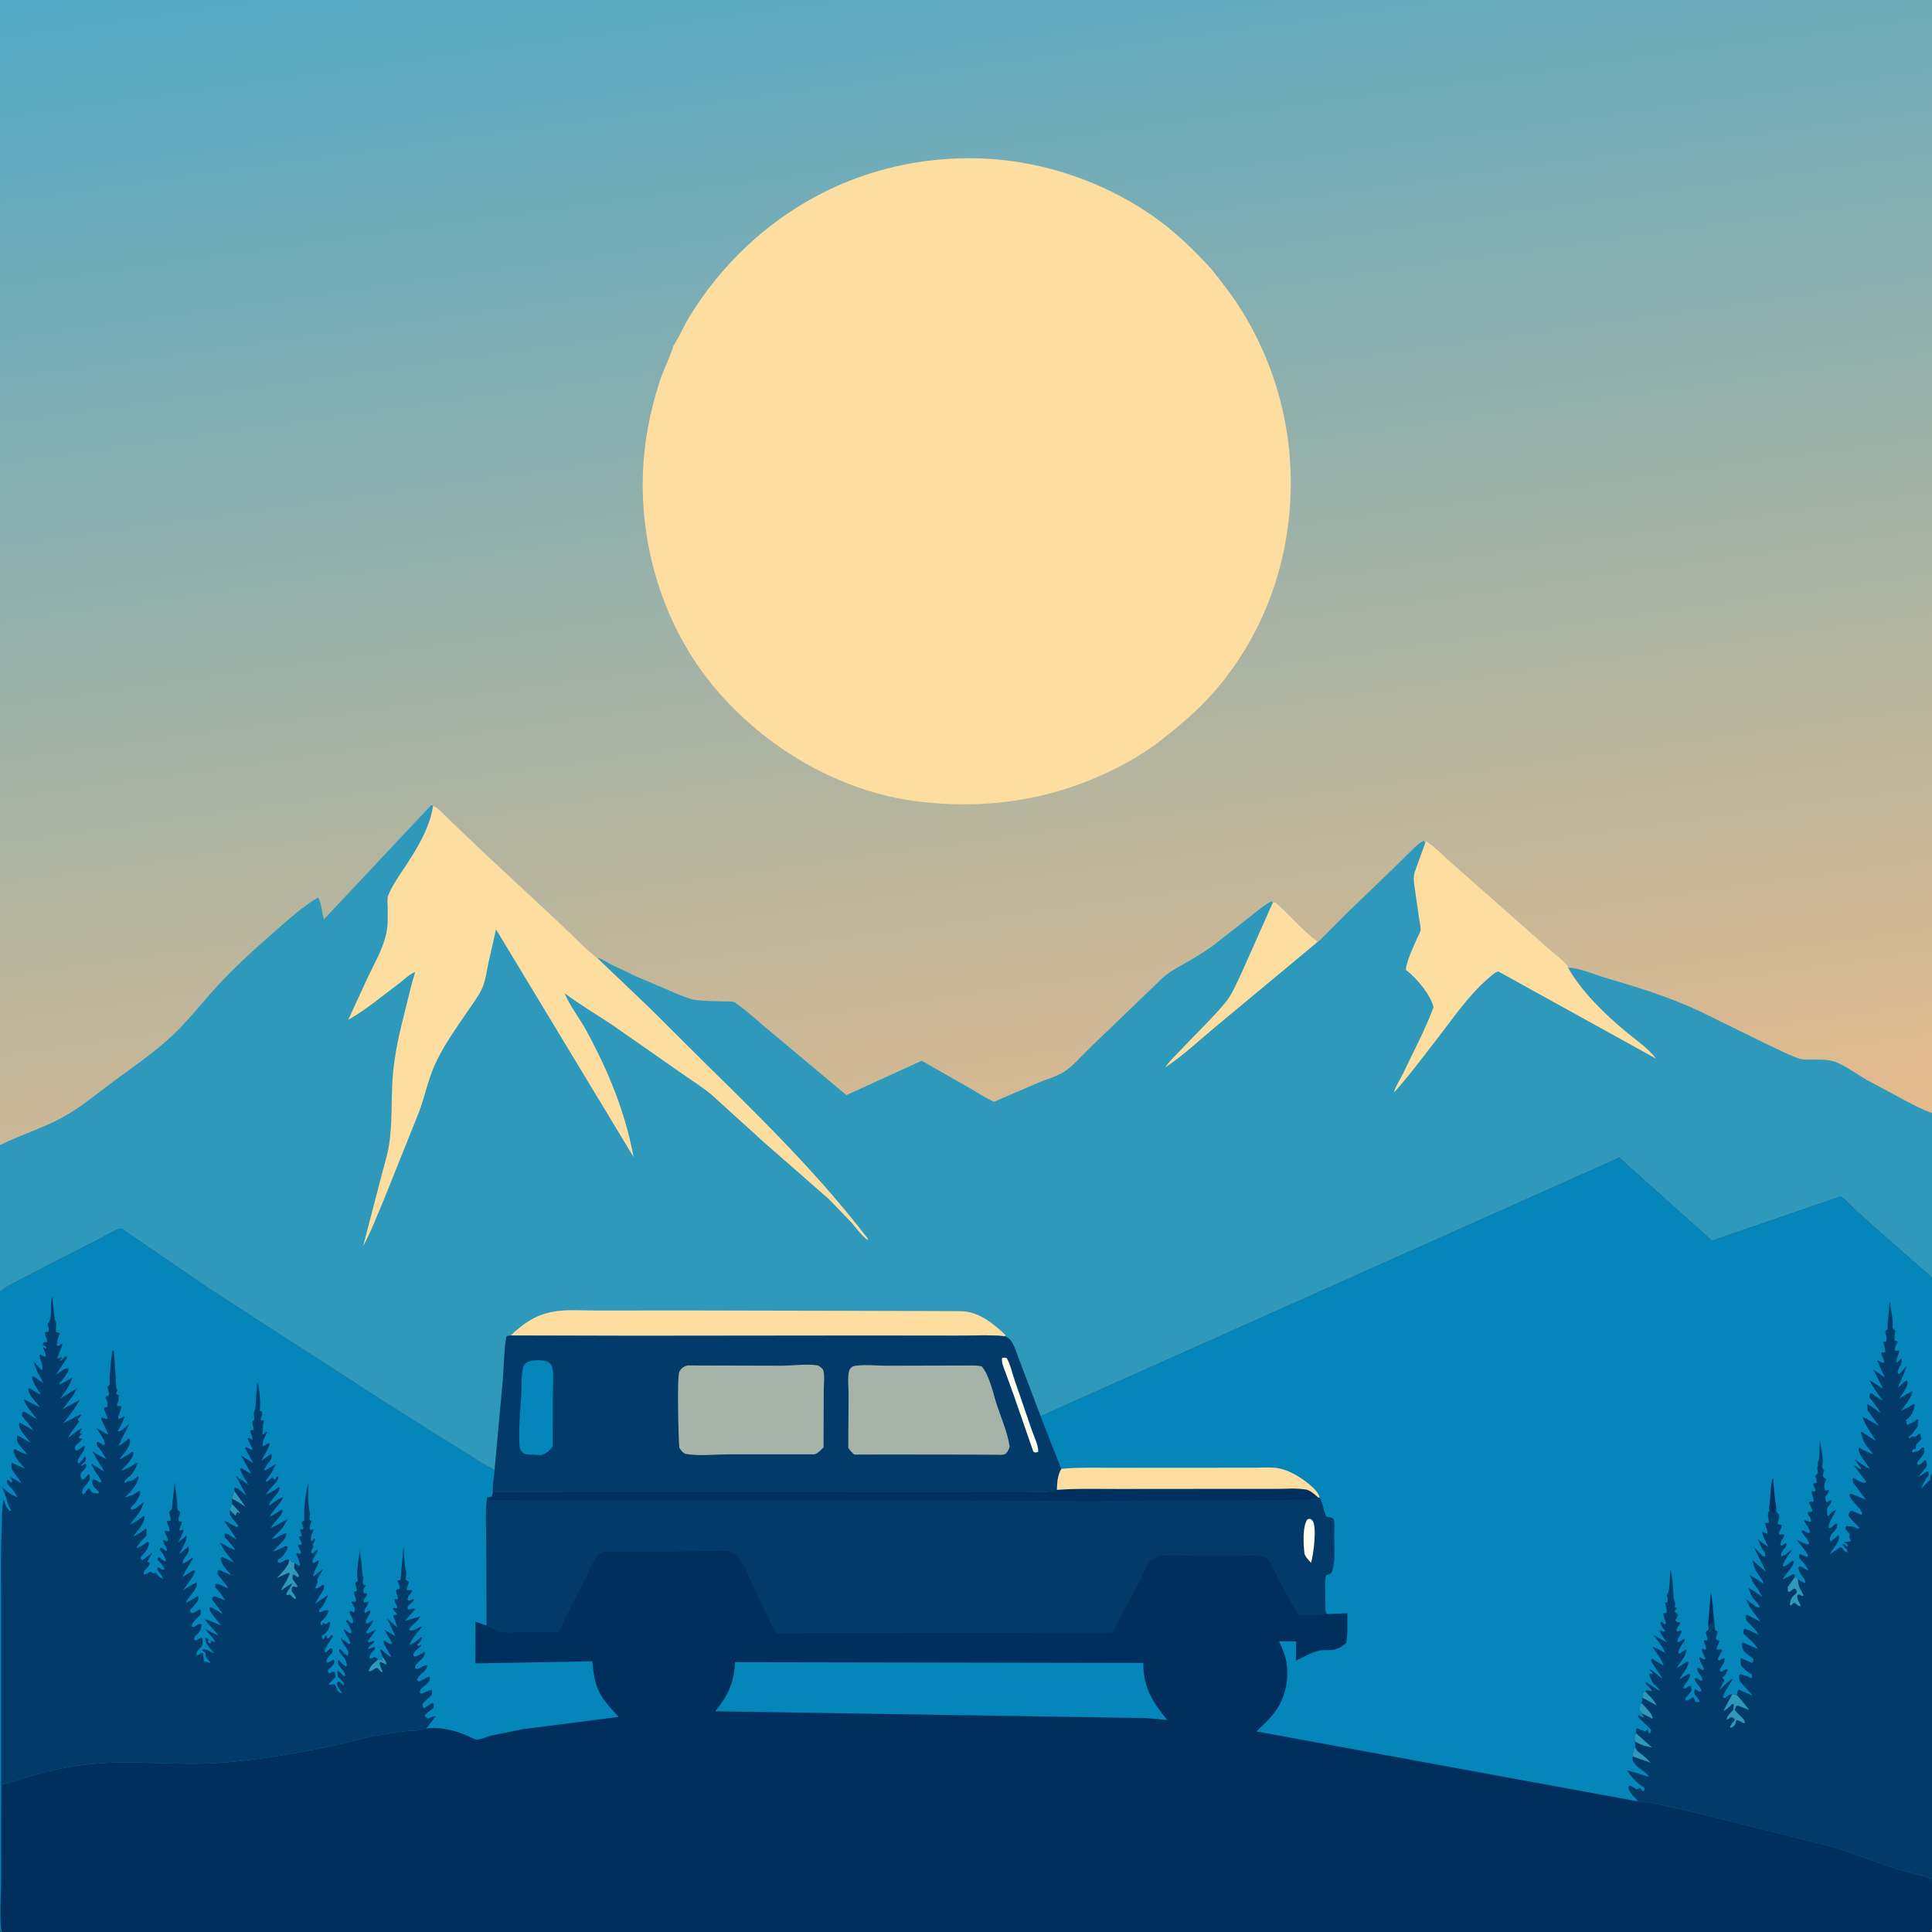 <svg version="1.1" xmlns="http://www.w3.org/2000/svg" style="display: block;" viewBox="0 0 2048 2048" width="1024" height="1024">
<rect x="0" y="0" width="2048" height="2048" fill="#333333" stroke="none"/>
<defs>
	<linearGradient id="Gradient1" gradientUnits="userSpaceOnUse" x1="1121.25" y1="1308" x2="921.104" y2="-128.35">
		<stop class="stop0" offset="0" stop-opacity="1" stop-color="rgb(229,187,140)"/>
		<stop class="stop1" offset="1" stop-opacity="1" stop-color="rgb(81,168,197)"/>
	</linearGradient>
</defs>
<path transform="translate(0,0)" fill="url(#Gradient1)" d="M 0 442 L -0 -0 L 2048 0 L 2048 162 L 2048 1179.86 L 2048 1354.3 L 2048 1561.89 L 2048 1623.29 L 2048 1991.28 L 2048.01 2033.83 C 2048.01 2037.61 2049.02 2044.78 2047 2048 L 2 2048 L 0.969 2047.53 C -0.201 2046.62 0.031 2046.63 0.031 2045.41 L 0 1645.35 L 0 1604.02 L 0 1369.5 L -0 1213.81 L 0 442 z"/>
<path transform="translate(0,0)" fill="rgb(254,221,160)" d="M 713.503 367.172 C 719.822 357.672 724.379 346.36 730.359 336.482 C 747.398 308.334 768.967 281.895 793.124 259.546 C 861.451 196.334 949.117 164.269 1042.09 168.05 C 1108.55 170.753 1176.5 194.823 1229.76 234.549 C 1249.39 249.19 1267.22 266.755 1283.74 284.784 C 1294.83 298.771 1305.98 312.752 1315.45 327.914 C 1357.33 394.963 1374.95 473.269 1366.03 551.836 C 1357.93 623.201 1327.96 690.582 1278.32 742.871 C 1264.09 757.854 1247.34 771.62 1231.13 784.427 C 1213.91 798.034 1194.04 809.367 1174.23 818.733 C 1110.7 848.764 1043.38 858.119 973.832 849.708 C 886.205 839.109 802.805 788.093 749.23 718.619 C 696.057 649.666 672.741 556.766 684.12 470.737 C 687.364 446.215 693.021 422.557 701.044 399.156 C 702.741 394.204 713.807 369.443 713.503 367.172 z"/>
<path transform="translate(0,0)" fill="rgb(47,153,188)" d="M -0 1213.81 C 20.863 1203.55 43.552 1196.46 63.983 1185.71 C 83.943 1175.21 101.568 1160.28 119.588 1146.88 C 141.326 1130.7 164.553 1115.17 184.103 1096.36 C 200.374 1080.71 214.122 1063.06 229.282 1046.41 C 248.11 1025.74 268.717 1007.17 289.698 988.761 C 304.634 975.654 320.183 961.367 337.355 951.239 C 340.6 957.743 341.438 967.313 343.367 974.553 L 457 853.534 L 459.122 854.063 C 464.531 856.177 469.587 862.472 473.879 866.445 L 510.062 900.979 L 592.284 977.556 C 605.7 990.024 618.808 1004.17 633.123 1015.52 C 637.205 1015.77 642.994 1019.94 646.868 1021.9 L 674.269 1035 L 718.548 1053.86 C 724.592 1056.24 731.129 1059.16 737.574 1060.04 C 747.658 1061.41 758.319 1061.08 768.505 1061.55 C 771.334 1061.69 776.567 1061.27 779.047 1062.63 L 780.371 1063.61 C 792.965 1072.53 804.43 1083.41 816.375 1093.22 L 897.202 1160.85 L 977.074 1124.44 L 1027.26 1153.07 C 1035.93 1158.03 1044.58 1163.91 1053.7 1167.95 L 1101.03 1147.54 C 1109.63 1143.99 1120.38 1141.04 1128.17 1136.02 C 1137.78 1129.83 1146.86 1118.82 1155.31 1110.77 L 1231.51 1037.49 C 1238.99 1030.44 1247.16 1026.24 1256 1021.18 C 1265.9 1015.5 1275.79 1009.59 1285.08 1002.96 L 1324.48 972.24 C 1331.78 966.463 1339.68 959.585 1347.95 955.323 L 1349.16 957.026 L 1351.74 956.268 C 1367.06 969.326 1380.32 985.958 1396.41 997.821 L 1396.98 998.259 C 1398.11 997.941 1401.86 993.881 1402.87 992.928 L 1426.88 968.795 L 1476.05 921.462 L 1497.02 900.862 C 1500.87 897.185 1504.4 893.156 1509.5 891.32 L 1510.74 893.758 L 1511.69 891.5 C 1520.86 897.386 1529.24 906.404 1537.57 913.606 L 1605.99 973.95 L 1641.2 1005.08 C 1647.91 1010.93 1656.54 1017.01 1661.94 1024 L 1662.23 1025.81 C 1674.12 1025.9 1689.14 1032.73 1700.66 1036.13 C 1734.82 1046.2 1768.8 1056.54 1801.12 1071.65 L 1878.06 1109.38 C 1887.41 1113.7 1896.82 1118.51 1906.5 1122 C 1910.45 1123.42 1914.66 1123.13 1918.8 1123.18 C 1928.63 1123.3 1938.92 1122.52 1948.06 1126.69 C 1958.39 1131.4 1968.24 1138.45 1978.01 1144.31 L 2018.91 1166.27 C 2028.21 1171.01 2038.1 1176.6 2048 1179.86 L 2048 1354.3 L 1986.54 1300.28 L 1964.65 1280.45 C 1960.46 1276.51 1955.94 1271.21 1951.13 1268.16 L 1814.83 1315.19 L 1716.47 1227.14 L 1103.14 1501.15 L 1125.05 1556.97 C 1121.02 1564.56 1120.66 1570.86 1120.39 1579.27 C 1113.99 1582.05 1107.26 1581.74 1100.43 1581.81 L 1072.35 1581.92 L 1004 1581.98 L 636.66 1581.9 L 553.658 1581.79 L 531.726 1581.76 C 528.555 1581.75 525.008 1581.27 522.156 1582.84 C 521.892 1574.92 523.538 1566.09 524.258 1558.16 C 512.066 1552.06 500.641 1544.27 489.043 1537.14 L 418.968 1493.31 L 220.493 1365.19 L 133.063 1305.17 C 131.934 1304.34 129.777 1302.25 128.446 1302.38 C 122.322 1302.97 112.208 1309.9 106.278 1312.81 L 55.113 1338.85 L 17.892 1358.22 C 11.887 1361.5 4.795 1364.59 0 1369.5 L -0 1213.81 z"/>
<path transform="translate(0,0)" fill="rgb(254,221,160)" d="M 1349.16 957.026 L 1351.74 956.268 C 1367.06 969.326 1380.32 985.958 1396.41 997.821 L 1396.98 998.259 L 1289.47 1087.63 C 1271.8 1102.24 1254.39 1118.91 1235.22 1131.45 C 1239.86 1124.49 1247.03 1117.9 1252.79 1111.8 C 1267.87 1095.84 1284.05 1080.38 1298.24 1063.64 C 1306.25 1054.19 1311.29 1041.23 1316.64 1030.09 L 1349.16 957.026 z"/>
<path transform="translate(0,0)" fill="rgb(254,221,160)" d="M 541.291 1415.71 C 554.905 1402.89 566.807 1394.36 585.486 1390.61 C 600.111 1387.68 617.802 1389.27 632.802 1389.22 L 722.935 1389.13 L 898.831 1389.5 L 1019.01 1389.9 C 1037.94 1390.44 1053.16 1403.14 1066.21 1415.48 L 1064.35 1416.42 C 1048.23 1414.77 1030.95 1415.93 1014.71 1415.89 L 918.662 1415.78 L 673.047 1416.03 L 541.291 1415.71 z"/>
<path transform="translate(0,0)" fill="rgb(254,221,160)" d="M 1510.74 893.758 L 1511.69 891.5 C 1520.86 897.386 1529.24 906.404 1537.57 913.606 L 1605.99 973.95 L 1641.2 1005.08 C 1647.91 1010.93 1656.54 1017.01 1661.94 1024 L 1662.23 1025.81 C 1676.92 1051.65 1701.08 1074.95 1723.82 1093.84 C 1734.35 1102.6 1747.15 1111.25 1755.5 1122.21 L 1588.32 1029.81 C 1585.18 1030.07 1580.32 1034.79 1577.88 1036.89 C 1557 1054.82 1541.83 1077.46 1525.06 1099 C 1509.7 1118.73 1494.41 1139.56 1477.69 1158.14 C 1478.51 1152.81 1484.36 1144.1 1486.83 1138.9 C 1497.86 1115.61 1510.65 1091.88 1519.57 1067.75 C 1516.7 1054.56 1501.42 1036.58 1490.99 1028.7 L 1490.15 1028.09 C 1491.39 1017.74 1497.71 1005.09 1501.79 995.493 C 1502.89 992.918 1505.47 988.674 1505.87 986.024 C 1506.26 983.363 1504.96 978.116 1504.57 975.358 L 1500.06 944.031 C 1499.13 937.22 1497.4 929.484 1500.18 922.961 L 1510.74 893.758 z"/>
<path transform="translate(0,0)" fill="rgb(254,221,160)" d="M 459.122 854.063 C 464.531 856.177 469.587 862.472 473.879 866.445 L 510.062 900.979 L 592.284 977.556 C 605.7 990.024 618.808 1004.17 633.123 1015.52 L 689.5 1069.29 L 752.273 1131.76 C 811.451 1189.73 869.371 1247.17 919.94 1313 L 919.5 1314.41 C 913.169 1309.49 907.523 1301.63 902.19 1295.57 L 878.694 1271.14 L 809.921 1210.97 L 754.191 1160.37 C 743.861 1151.79 731.993 1144.5 721.014 1136.73 L 648.654 1086.19 C 632.022 1075.07 614.413 1064.89 598.492 1052.79 C 604.002 1066.32 614.537 1079.5 621.569 1092.49 C 644.983 1135.73 662.528 1178.14 671.692 1226.63 L 525.807 985.189 L 518.011 1019.5 C 516.056 1028.67 514.819 1039.42 510.929 1048 C 507.194 1056.24 500.885 1064.25 495.814 1071.77 C 483.495 1090.05 468.86 1110.22 460.211 1130.38 C 453.723 1145.5 450.083 1162.33 444.548 1177.89 L 406.6 1272.43 C 399.684 1288.58 393.338 1305.62 384.927 1321.02 L 404.795 1244.72 C 407.505 1234.39 410.791 1224.05 412.447 1213.5 C 416.099 1190.24 414.496 1166.01 416.205 1142.52 C 418.01 1117.71 423.36 1094.89 429.501 1070.86 C 432.957 1057.34 435.866 1043.72 440.099 1030.41 C 435.517 1031.5 427.533 1039.12 423.395 1042.2 C 405.793 1055.29 388.19 1070.27 369.121 1081.13 L 389.884 1036 C 397.247 1020.46 405.413 1006.96 409.358 990 C 411.529 980.669 410.975 971.46 410.941 961.934 C 410.928 958.166 410.147 952.602 411.565 949.071 C 415.881 938.33 423.034 928.472 429.368 918.868 C 442.162 899.472 455.127 878.408 458.97 855.067 L 459.122 854.063 z"/>
<path transform="translate(0,0)" fill="rgb(2,58,106)" d="M 541.291 1415.71 L 673.047 1416.03 L 918.662 1415.78 L 1014.71 1415.89 C 1030.95 1415.93 1048.23 1414.77 1064.35 1416.42 C 1067.9 1417.32 1070.21 1418.82 1072.22 1421.98 C 1076.17 1428.21 1078.51 1436.63 1081.23 1443.48 L 1103.14 1501.15 L 1125.05 1556.97 C 1121.02 1564.56 1120.66 1570.86 1120.39 1579.27 C 1113.99 1582.05 1107.26 1581.74 1100.43 1581.81 L 1072.35 1581.92 L 1004 1581.98 L 636.66 1581.9 L 553.658 1581.79 L 531.726 1581.76 C 528.555 1581.75 525.008 1581.27 522.156 1582.84 C 521.892 1574.92 523.538 1566.09 524.258 1558.16 L 533.096 1461.45 C 533.745 1453.38 534.831 1420.02 537.139 1416.29 L 541.291 1415.71 z"/>
<path transform="translate(0,0)" fill="rgb(255,254,239)" d="M 1062.28 1439.5 C 1064.59 1439.07 1065.03 1438.99 1067.23 1439.76 C 1071.16 1446.54 1072.95 1455.58 1075.57 1463.08 L 1093.58 1515.53 C 1095.86 1522.21 1101.05 1532.35 1100.5 1539.08 C 1097.82 1539.63 1097.74 1540.28 1095.33 1538.7 L 1074.22 1477.85 L 1065.43 1453.67 C 1063.76 1448.99 1061.55 1444.54 1062.28 1439.5 z"/>
<path transform="translate(0,0)" fill="rgb(4,134,186)" d="M 564.177 1442.23 C 569.813 1441.86 578.471 1441.07 582.873 1445.15 C 584.457 1446.61 585.157 1448.12 585.602 1450.23 C 587.242 1458.02 586.051 1468.21 586.046 1476.29 L 585.958 1533.15 C 582.781 1537.84 579.076 1540.63 573.738 1542.5 L 559.31 1541.81 C 556.43 1541.38 554.319 1540.69 552.654 1538.13 C 551.389 1536.18 550.823 1534.17 550.684 1531.87 C 549.652 1514.79 551.526 1495.9 552.573 1478.75 C 553.205 1468.4 552.143 1457.58 555.062 1447.5 C 557.816 1444.14 560.036 1443.32 564.177 1442.23 z"/>
<path transform="translate(0,0)" fill="rgb(166,179,167)" d="M 728.753 1447.42 L 828.817 1447.69 C 840.43 1447.64 854.671 1445.56 865.912 1447.24 C 868.029 1447.56 869.431 1448.77 870.884 1450.21 C 871.446 1450.76 872.205 1451.21 872.5 1451.94 C 874.523 1456.98 873.197 1468.01 873.206 1473.62 L 873 1534.28 C 870.024 1537.22 867.477 1540.13 863.5 1541.68 L 771.406 1541.69 C 757.319 1541.74 739.679 1543.75 726 1541.04 C 723.102 1539.08 721.805 1537.53 720.066 1534.5 C 719.222 1524.92 717.459 1458.9 720.157 1453.95 C 722.235 1450.14 724.786 1448.55 728.753 1447.42 z"/>
<path transform="translate(0,0)" fill="rgb(166,179,167)" d="M 1025.05 1447.49 C 1030.26 1447.43 1035.37 1447.22 1040.5 1448.28 C 1049.13 1457.97 1052.78 1477.48 1056.9 1489.77 C 1061.56 1503.7 1068.2 1518.96 1070.27 1533.5 C 1069.35 1536.85 1068.37 1538.53 1066.04 1541.1 C 1063.03 1542.71 1059.44 1542.13 1056.12 1542.12 L 1031.4 1541.95 L 943.083 1541.84 L 905.475 1541.92 C 902.992 1539.56 900.809 1537.55 899.191 1534.5 L 899.527 1478.15 C 899.544 1470.99 898.331 1460.84 899.91 1454 C 900.395 1451.9 900.993 1451.05 902.559 1449.56 C 903.857 1448.33 904.723 1448.11 906.446 1447.84 C 916.895 1446.18 930.058 1447.73 940.77 1447.71 L 1025.05 1447.49 z"/>
<path transform="translate(0,0)" fill="rgb(0,47,93)" d="M 1103.14 1501.15 L 1716.47 1227.14 L 1814.83 1315.19 L 1951.13 1268.16 C 1955.94 1271.21 1960.46 1276.51 1964.65 1280.45 L 1986.54 1300.28 L 2048 1354.3 L 2048 1561.89 L 2048 1623.29 L 2048 1991.28 L 2048.01 2033.83 C 2048.01 2037.61 2049.02 2044.78 2047 2048 L 2 2048 L 0.969 2047.53 C -0.201 2046.62 0.031 2046.63 0.031 2045.41 L 0 1645.35 L 0 1604.02 L 0 1369.5 C 4.795 1364.59 11.887 1361.5 17.892 1358.22 L 55.113 1338.85 L 106.278 1312.81 C 112.208 1309.9 122.322 1302.97 128.446 1302.38 C 129.777 1302.25 131.934 1304.34 133.063 1305.17 L 220.493 1365.19 L 418.968 1493.31 L 489.043 1537.14 C 500.641 1544.27 512.066 1552.06 524.258 1558.16 C 523.538 1566.09 521.892 1574.92 522.156 1582.84 C 525.008 1581.27 528.555 1581.75 531.726 1581.76 L 553.658 1581.79 L 636.66 1581.9 L 1004 1581.98 L 1072.35 1581.92 L 1100.43 1581.81 C 1107.26 1581.74 1113.99 1582.05 1120.39 1579.27 C 1120.66 1570.86 1121.02 1564.56 1125.05 1556.97 L 1103.14 1501.15 z"/>
<path transform="translate(0,0)" fill="rgb(4,134,186)" d="M 779.209 1762 L 1211.97 1762.8 C 1211.7 1788.37 1221.64 1804.18 1237.34 1823.3 L 1215.24 1821.26 L 758.24 1814.04 C 771.847 1797.18 777.98 1784.17 779.209 1762 z"/>
<path transform="translate(0,0)" fill="rgb(2,58,106)" d="M 1120.39 1579.27 C 1142.15 1577.64 1164.33 1578.35 1186.15 1578.31 L 1292.66 1578.22 L 1352.51 1578.23 C 1362.93 1578.24 1374.36 1577.22 1384.6 1578.96 C 1388.16 1579.57 1392.47 1583.2 1395.2 1585.48 L 1397.55 1587.59 L 1398.92 1587.39 C 1400.98 1591.77 1402.3 1595.47 1403.35 1600.23 C 1403.88 1602.64 1404.65 1604.91 1405.5 1607.22 C 1408.49 1608.85 1413.25 1607.75 1414.02 1611.5 C 1414.91 1615.86 1414.25 1622.09 1414.25 1626.62 C 1414.23 1637.85 1416.2 1657.2 1411.31 1667.29 C 1409.37 1668.82 1407.88 1669.31 1405.5 1669.93 C 1403.83 1678.74 1404.98 1689.6 1405.01 1698.64 C 1405.02 1702.21 1404.17 1707.49 1406.27 1710.32 L 1406.78 1710.92 C 1396.95 1712.66 1386.54 1712.1 1376.58 1712.15 L 1363.93 1690.77 L 1351.77 1666.97 C 1349.67 1662.84 1347.63 1657.83 1344.8 1654.17 C 1343.35 1652.29 1341.99 1651.02 1339.69 1650.3 C 1332.33 1648.03 1323.03 1649.19 1315.34 1649.32 L 1278.28 1649.61 C 1262.99 1649.55 1246.95 1648.08 1231.75 1649.08 C 1228.75 1649.28 1226.04 1650.27 1223.48 1651.82 C 1220.85 1653.41 1218.72 1655.43 1217.03 1658 C 1213.06 1664.01 1210.69 1671.41 1207.31 1677.8 L 1185.05 1719.21 C 1183.98 1721.3 1180.76 1729.37 1179.21 1730.54 C 1178.86 1730.8 1117 1730.7 1110.54 1730.7 L 823.526 1731.27 C 819.324 1727.07 816.215 1718.66 813.672 1713.29 L 796.976 1678.31 C 792.289 1668.25 787.589 1653.47 778.35 1646.83 C 774.652 1644.18 770.769 1643.99 766.367 1643.99 L 690.648 1644.99 L 657.881 1644.9 C 652.315 1644.89 645.968 1644.22 640.5 1645.11 C 637.624 1645.57 635.501 1647.53 633.513 1649.53 C 627.571 1655.53 625.637 1663.78 621.855 1671.06 C 611.663 1690.67 601.135 1710.01 592.368 1730.34 L 552.516 1730.29 C 545.332 1730.33 537.561 1731.38 530.5 1729.87 C 524.938 1728.68 520.876 1725.33 515.805 1723.3 L 515.466 1634.48 C 515.423 1619.91 514.387 1604.51 515.95 1590.05 L 516.352 1587.43 C 518.083 1587.24 519.656 1586.96 521.336 1586.5 L 522.156 1582.84 C 525.008 1581.27 528.555 1581.75 531.726 1581.76 L 553.658 1581.79 L 636.66 1581.9 L 1004 1581.98 L 1072.35 1581.92 L 1100.43 1581.81 C 1107.26 1581.74 1113.99 1582.05 1120.39 1579.27 z"/>
<path transform="translate(0,0)" fill="rgb(255,254,239)" d="M 1386.03 1610.5 L 1388.53 1609.94 C 1389.77 1610.58 1390.86 1611.14 1391.63 1612.37 C 1395.99 1619.31 1392.35 1648.39 1389.76 1656.62 C 1387.56 1654.27 1383.22 1649.83 1382.82 1646.69 C 1381.64 1637.67 1380.5 1617.63 1386.03 1610.5 z"/>
<path transform="translate(0,0)" fill="rgb(0,47,93)" d="M 1120.39 1579.27 C 1142.15 1577.64 1164.33 1578.35 1186.15 1578.31 L 1292.66 1578.22 L 1352.51 1578.23 C 1362.93 1578.24 1374.36 1577.22 1384.6 1578.96 C 1388.16 1579.57 1392.47 1583.2 1395.2 1585.48 L 1397.55 1587.59 C 1395.64 1588.62 1396.04 1588.75 1393.74 1588.39 C 1391.59 1588.05 1390.83 1588.63 1388.83 1589.25 C 1385.61 1590.23 1381.04 1589.76 1377.67 1589.81 L 1348.69 1590.16 L 1161.59 1590.95 L 755.812 1590.32 L 594.587 1590.59 L 515.95 1590.05 L 516.352 1587.43 C 518.083 1587.24 519.656 1586.96 521.336 1586.5 L 522.156 1582.84 C 525.008 1581.27 528.555 1581.75 531.726 1581.76 L 553.658 1581.79 L 636.66 1581.9 L 1004 1581.98 L 1072.35 1581.92 L 1100.43 1581.81 C 1107.26 1581.74 1113.99 1582.05 1120.39 1579.27 z"/>
<path transform="translate(0,0)" fill="rgb(4,134,186)" d="M 0 1369.5 C 4.795 1364.59 11.887 1361.5 17.892 1358.22 L 55.113 1338.85 L 106.278 1312.81 C 112.208 1309.9 122.322 1302.97 128.446 1302.38 C 129.777 1302.25 131.934 1304.34 133.063 1305.17 L 220.493 1365.19 L 418.968 1493.31 L 489.043 1537.14 C 500.641 1544.27 512.066 1552.06 524.258 1558.16 C 523.538 1566.09 521.892 1574.92 522.156 1582.84 L 521.336 1586.5 C 519.656 1586.96 518.083 1587.24 516.352 1587.43 L 515.95 1590.05 C 514.387 1604.51 515.423 1619.91 515.466 1634.48 L 515.805 1723.3 L 504.041 1719.1 L 503.847 1763.26 L 627.786 1761.06 C 628.904 1772.21 630.116 1783.25 635.108 1793.46 C 639.891 1803.25 648.537 1811.93 655.786 1819.97 L 553.482 1833.1 L 521.25 1839.67 C 517.221 1840.66 509.065 1844.16 505.265 1844.02 C 502.837 1843.94 495.78 1839.96 493.108 1838.91 C 486.054 1836.15 479.504 1834.06 472 1832.87 L 470.42 1832.6 C 464.57 1831.62 457.775 1831.5 451.896 1832.25 C 446.129 1834.97 435.277 1834.37 428.701 1835.18 L 395.996 1840.26 C 382.894 1842.67 370.195 1846.84 357.17 1849.6 C 315.02 1858.54 271.835 1866.27 228.801 1868.92 C 185.039 1871.62 141.662 1865.56 97.819 1869.87 C 77.18 1871.89 56.311 1875.91 36.358 1881.58 C 24.92 1884.84 13.485 1889.19 1.844 1891.64 L 1.171 1918.51 L 1.186 1995.65 C 1.015 2004.33 -0.804 2041.99 2 2048 L 0.969 2047.53 C -0.201 2046.62 0.031 2046.63 0.031 2045.41 L 0 1645.35 L 0 1604.02 L 0 1369.5 z"/>
<path transform="translate(0,0)" fill="rgb(2,58,106)" d="M 2.175 1603.32 L 3.407 1590.5 L 4.369 1590.5 C 5.185 1595.32 6.956 1598.48 10.5 1601.79 L 11.826 1601 C 10.089 1597.75 8.146 1594.29 7.426 1590.67 C 6.96 1588.32 7.389 1589.6 6.459 1587.27 L 2.391 1576.62 L 6.725 1580.27 C 10.652 1583.66 13.717 1585.24 18.51 1587.1 C 17.139 1584.54 15.802 1581.9 13.915 1579.67 C 11.533 1576.87 7.66 1573.83 7.147 1570 L 8.5 1568.59 C 9.74 1569.93 10.616 1570.73 12.279 1571.5 L 12.967 1569.5 L 10.5 1565.73 C 11.728 1565.22 20.387 1571.29 22.704 1572.23 C 20.707 1568.73 18.423 1565.74 16.068 1562.5 C 12.563 1557.67 11.245 1556.55 12.303 1550.5 L 26.662 1556.85 C 21.974 1551.58 14.601 1544.25 14.286 1537 L 15.5 1536.05 C 19.881 1538.76 24.869 1540.07 29.502 1542.35 L 22.021 1533.5 C 18.356 1528.9 17.585 1528.23 18.169 1522.5 L 19.5 1521.91 L 32.288 1529.49 C 28.284 1523.03 20.616 1517.25 20.002 1509.5 L 21.5 1508.32 L 35.598 1516.35 L 23.5 1501.03 C 23.24 1498.38 23.032 1498.25 24.5 1496.08 C 29.585 1498.15 34.663 1501.93 39.552 1504.65 C 34.555 1498.3 27.76 1490.79 24.985 1483.19 L 42.328 1491.82 C 38.475 1485.86 30.892 1479.86 30.06 1473 L 31.325 1471.5 C 35.033 1474.16 39.306 1476.25 43.282 1478.49 C 40.444 1472.65 34.487 1466.18 33.994 1460 L 35.5 1459 L 46.114 1466.27 L 41.722 1458.22 C 38.989 1453.38 37.357 1448.54 35.617 1443.29 L 44.163 1452.65 C 47.042 1448.38 41.787 1440.84 41.927 1436 L 43.086 1435.71 L 47.325 1438.5 L 48.457 1437.5 C 48.229 1434.59 47.479 1432.62 46.267 1429.97 L 45.815 1429 L 46.5 1427.88 L 48.348 1429.67 L 49.212 1428.5 C 47.778 1426.5 47.895 1426.53 45.5 1426.01 L 45.75 1423.5 C 47.55 1422.51 47.72 1422.52 49.776 1422.72 C 50.589 1418.63 46.66 1415.54 48 1412.07 L 51 1411.96 C 52.565 1409.49 50.999 1406.31 50.378 1403.5 C 56.586 1397.11 52.448 1382.68 55.369 1374.5 L 58.037 1399 C 61.845 1403.42 58.237 1407.09 59.5 1412.21 C 61.401 1412.36 61.78 1412.42 63.5 1413.45 C 61.352 1417.61 60.856 1421.42 60.171 1426 L 61.5 1427.03 L 65.321 1424.5 L 66.214 1425.5 L 60.5 1440.13 C 62.789 1439.7 62.09 1440.05 63.875 1438.96 L 65 1438.22 L 65.799 1439.5 L 62.671 1442.5 C 67.374 1442.26 66.465 1439.16 70.5 1437.63 L 71.048 1439.5 L 59.552 1457.1 C 63.057 1454.87 68.351 1450.1 72.403 1450.5 C 73.102 1454.48 70.496 1456 68.548 1459.39 C 67.404 1461.38 66.533 1462.8 64.717 1464.27 L 63.138 1465.5 L 63.483 1467.5 C 68.164 1465.76 72.548 1462.59 76.726 1459.9 C 73.884 1469.03 69.275 1475.11 63.727 1482.68 L 81.159 1471.95 C 77.972 1480.1 71.472 1487.1 66.105 1493.94 L 84.651 1483.85 C 79.432 1492.74 73.684 1500.77 66.983 1508.6 C 71.148 1506.67 75.227 1504.8 79.087 1502.29 L 79.87 1501.76 L 81.432 1501.22 C 83.048 1500.61 83.776 1500.21 85 1499.08 L 85.966 1500.5 C 84.784 1502.43 84.471 1502.72 82.5 1503.83 C 82.885 1505.23 83.084 1505.79 83.96 1507 C 79.721 1512.63 75.251 1518.04 71.991 1524.31 C 76.478 1521.42 82.409 1515.74 87.042 1513.89 L 84.372 1518.94 C 86.323 1519.98 85.281 1519.75 87.5 1519.6 C 85.349 1521.36 84.126 1521.66 83.534 1524.5 C 86.064 1525.13 84.852 1525.18 87.173 1524.5 C 86.156 1529.54 79.257 1530.23 79.231 1535.93 L 81 1537.88 C 84.061 1536.71 86.085 1534.82 88.5 1532.7 L 89.937 1533.5 C 89.045 1540.25 82.621 1543.96 82.188 1550 L 83.7 1551.63 C 86.055 1549.26 87.78 1547.11 89.5 1544.24 L 91.062 1545 C 90.776 1548.04 90.854 1548.93 88.5 1551.12 L 85.894 1553 L 86.5 1554 C 88.269 1553.19 88.672 1552.91 89.931 1551.56 L 91.664 1552.5 C 91.535 1560.6 81.44 1559.04 86.947 1568.5 C 89.846 1568.28 91.797 1564.39 94.158 1562.53 C 95.574 1565.01 95.28 1566.29 94.981 1569 L 88.88 1576.82 C 87.859 1578.09 87.038 1580.37 87.075 1582 L 87.5 1583.78 L 89 1583.96 L 93.782 1577.5 C 96.881 1578.77 95.538 1580.41 97.5 1581.79 C 99.347 1583.08 102.405 1583.09 104.5 1583.01 L 104.805 1581.19 C 101.579 1578.02 97.623 1575.81 97.745 1571 L 98.16 1568.3 C 101.061 1568.13 103.166 1569.97 105.5 1571.47 L 107.562 1570.58 C 105.82 1565.53 101.057 1561.26 98.796 1556 L 96.738 1551.49 L 110.658 1560.07 C 106.826 1552.62 101.472 1546.22 98.086 1538.57 C 102.828 1541.42 107.409 1544.43 112.576 1546.46 C 109.657 1541.36 106.81 1536.91 102.909 1532.5 L 102.403 1529.19 L 104 1528.31 L 109.5 1531.94 L 111.174 1531 C 111.34 1525.81 104.847 1518.36 102.11 1513.6 L 110.586 1518.57 C 112.048 1519.48 113.451 1520.15 115.033 1520.82 L 107.162 1504 L 108.341 1502.43 L 113 1504.45 L 114.005 1503 L 110.076 1493 C 112.376 1490.51 114.069 1493.39 114.018 1488.79 C 113.99 1486.34 112.812 1483.78 111.963 1481.5 L 112.5 1479.72 L 115.117 1479.5 C 115.956 1476.95 115.219 1475.48 114.5 1473.06 L 113.763 1470.5 C 114.498 1469.67 115.578 1469.04 115.968 1468 C 116.703 1466.04 116.088 1461.32 116.309 1459 C 117.14 1450.26 117.49 1439.91 119.5 1431.47 L 120.813 1432 L 122.884 1463.63 C 123.236 1467.23 122.346 1470.47 124.56 1473.59 L 123.087 1477 C 124.083 1478.12 124.561 1478.37 125.874 1479 C 125.962 1483.08 125.873 1485.39 123.89 1489 L 124.5 1490.74 L 126.117 1490.5 L 128.4 1490.5 C 129.3 1494.36 123.367 1502.49 126.005 1504.38 L 132.455 1500.94 C 130.211 1506.45 128.587 1511.93 124.665 1516.5 L 125.731 1517.5 C 130.467 1515.9 133.59 1512.29 137.11 1508.9 C 135.069 1514.39 132.425 1518.39 129.866 1523.5 C 128.215 1526.8 128.351 1528.52 125.665 1531.5 L 127.016 1532.24 L 136.5 1524.97 L 137.886 1526 C 138.284 1532.68 132.841 1539.38 128.591 1544.18 L 127.69 1545.19 C 126.787 1546.23 127.074 1545.78 126.655 1547.07 C 131.213 1544.63 135.992 1542.34 140 1539.04 L 141.56 1540.04 C 141.007 1546.66 132.508 1554.36 128.104 1559.15 C 133.349 1557.24 137.292 1555.71 141.839 1552.5 C 143.212 1551.53 144.837 1550.82 146.389 1550.19 C 144.365 1554.38 142.303 1559.78 139.235 1563.23 C 137.081 1565.66 132.521 1568.03 131.684 1571 L 133 1571.89 L 134.272 1571.05 C 136.422 1569.8 135.442 1570.28 137.751 1569.96 C 141.025 1569.51 143.536 1567.12 146 1565.03 L 146.904 1566.5 C 144.249 1575.76 138.896 1580.9 132.194 1587.41 C 138.564 1585.62 142.421 1584.58 147.5 1580.15 L 148.744 1582 C 147.187 1588.79 143.616 1593.25 138.779 1598 L 138.5 1599.62 C 139.824 1600.18 140.138 1600.72 141.557 1600.08 C 145.605 1598.26 149.277 1594.34 152.875 1591.68 C 151.277 1595.81 149.759 1600.16 147.24 1603.82 C 144.293 1608.1 140.615 1611.68 137.967 1616.19 C 142.913 1613.45 147.958 1610.94 152 1606.91 L 153.341 1608 C 152.692 1616.64 145.592 1621.79 141.367 1628.88 C 146.248 1626.32 150.283 1623.82 154.5 1620.22 C 155.875 1622.12 155.559 1621.01 155.249 1623.42 C 155.038 1625.05 155.047 1626.07 155.631 1627.65 C 151.299 1631.97 147.168 1635.88 144.321 1641.37 C 149.212 1639.48 152.494 1637.36 156.5 1634.09 L 157.928 1635.5 C 157.576 1642.06 153.512 1645.8 149.11 1650.5 L 149.5 1652.95 L 151 1653.99 L 161.854 1645.58 L 156.018 1655.5 L 158.844 1656.5 C 158.618 1661.95 151.317 1663.6 152.5 1668.71 C 156.959 1669.1 156.663 1666.38 159.5 1666.11 C 159.773 1666.08 162.796 1667.82 163 1667.93 L 165 1666.93 L 166 1668.29 C 167.565 1670.34 170.133 1672.91 172.681 1673.5 C 171.996 1669.11 167.362 1666.62 166.5 1662.12 L 168 1661.32 L 172.5 1664.09 L 174.433 1663.5 C 173.076 1659.9 171.653 1658.27 168.962 1655.54 C 167.959 1654.53 167.432 1653.8 166.864 1652.5 L 168 1650.81 C 170.725 1651.54 173.802 1655.78 175.859 1655 C 175.275 1649.92 172.356 1646.37 169.259 1642.5 L 169.837 1640.8 C 172.516 1640.62 173.958 1642.67 176 1644.31 L 177.121 1643 C 176.58 1639.87 171.94 1634.34 173 1632.17 C 174.546 1632.62 175.648 1633.14 177 1634.02 L 178.157 1632.5 C 177.198 1629.58 176.17 1627.19 174.671 1624.5 L 175.332 1622.5 L 176.519 1622.87 C 178.283 1623.4 177.58 1623.23 179.5 1623.46 C 180.26 1619.98 177.616 1615.84 176.555 1612.5 L 177.93 1612.38 C 179.931 1612.17 179.159 1612.33 181.062 1611.5 C 180.733 1608.25 180.11 1605.58 179.051 1602.5 L 179.956 1601.92 C 181.421 1600.89 180.912 1601.26 182.113 1599.5 L 185.33 1571.13 L 187.809 1592.55 C 187.931 1594.23 187.721 1599.34 188.5 1600.75 C 189.037 1601.72 190.478 1602 190.958 1603 C 191.322 1603.76 190.086 1606.98 189.76 1607.91 C 189.111 1609.75 188.994 1610.69 189.5 1612.63 L 193.005 1613.5 L 189.989 1621.5 L 191 1622.73 L 194 1621.26 L 194.71 1622.88 L 188.987 1635.03 C 192.038 1632.66 194.852 1630.33 197.5 1627.52 C 198.562 1630.86 196.518 1634.45 194.987 1637.39 L 189.968 1647.52 L 199.599 1639.5 C 200.499 1641.79 200.569 1643.27 199.5 1645.58 C 197.55 1649.8 193.976 1652.03 193.5 1656.99 C 197.027 1657.59 201.286 1652.18 204.964 1650.98 C 201.314 1658.07 196.432 1664.73 193.25 1671.96 L 205.5 1664.14 L 206.827 1665.5 C 204.583 1672.47 198.12 1679.7 193.928 1685.77 C 198.551 1683 203.243 1679.66 208.191 1677.54 C 208.957 1679.61 209.05 1680.33 208.023 1682.5 C 205.272 1688.33 199.809 1692.9 196.832 1699.12 C 201.423 1697.02 205.37 1694.86 209.5 1691.9 L 210.767 1693 C 210.484 1697.2 207.076 1700.55 204.376 1703.51 C 203.969 1703.95 201.701 1706.18 201.602 1706.5 C 201.297 1707.48 202.037 1708.5 202.255 1709.5 L 204.5 1710.08 L 212 1705.62 C 213.282 1708.03 212.816 1709.04 212.5 1711.71 C 209.316 1714.97 204.158 1719 203.111 1723.5 L 204 1724.87 C 208.193 1724.7 209.495 1720.25 213.5 1721.8 C 213.572 1727.72 211.774 1729.52 207.869 1733.54 C 205.962 1735.51 205.948 1735.32 205.889 1738 L 207.5 1739.02 L 213 1735.97 L 214.685 1737 C 214.684 1738.51 215.172 1742.49 214.68 1743.71 C 212.939 1748.05 206.899 1749.34 208.5 1754.85 C 210.694 1754.38 211.337 1753.6 213 1752.17 L 215 1752.07 C 215.861 1754.4 215.34 1760.61 216.932 1761.5 C 219.945 1761.24 221.231 1763.11 223.443 1762.5 C 222.146 1761.03 218.559 1757.71 218.085 1756 C 217.557 1754.1 218.89 1752.7 217.031 1751.47 L 214.341 1749.5 L 215 1748.3 C 218.888 1748.24 220.872 1749.48 224.236 1751.34 C 226.083 1752.36 225.217 1751.99 227.201 1752.59 C 223.027 1747.68 218.013 1743.2 217.5 1736.49 L 219 1736 L 221.49 1738.5 L 220.243 1740 L 221.5 1741.87 L 223.771 1741.5 L 223.146 1739.36 C 224.977 1739.55 226.305 1739.95 228 1740.66 C 226.352 1736.09 219.908 1730.08 216.67 1726.17 C 221.463 1728.8 226.221 1731.71 231.372 1733.57 C 227.127 1727.26 220.927 1722.82 217.116 1716.45 C 223.164 1717.8 228.69 1720.89 234.482 1723.13 C 231.542 1718.71 221.578 1709.29 222.249 1704.58 L 222.5 1703.59 C 226.802 1704.58 232.021 1709.03 236.419 1710.95 L 224.705 1695.5 L 225.5 1693.08 L 227.5 1692.13 L 238.814 1696.41 C 235.48 1691.35 232.304 1686.83 228.028 1682.5 L 228.5 1679.2 C 233.404 1678.18 237.428 1683.15 242.067 1683.26 L 233.766 1672.63 C 233.241 1671.98 230.971 1669.62 230.802 1669 C 230.449 1667.71 230.91 1666.33 230.964 1665 L 232.5 1664.17 L 245.448 1670.04 C 241.172 1664.8 233.523 1657.92 234.059 1651 L 235.621 1650.4 L 248.177 1656.41 C 243.39 1650.78 238.423 1645.45 235.1 1638.8 L 233.161 1635.05 C 237.213 1637.17 245.545 1642.61 249.806 1642.84 L 241.438 1632.84 C 240.747 1632.08 238.618 1630.3 238.345 1629.5 C 237.914 1628.24 238.27 1626.83 238.233 1625.5 C 241.612 1625.5 247.784 1630.47 251.145 1632.12 L 237.533 1611.91 C 242.398 1613.8 246.246 1616.85 251 1618.88 L 252.555 1617.66 C 250.192 1612.56 241.989 1607.35 243.75 1601.68 L 244.096 1601.03 C 243.882 1597.96 244.647 1596.86 246.141 1594.31 L 245.637 1588.53 L 246.111 1587.59 C 246.91 1584.94 247.118 1583.32 248.613 1580.85 L 248.422 1577.39 C 251.47 1576.9 252.333 1578.27 254.841 1580.04 L 261.37 1585.51 L 250.025 1564.52 L 263.343 1574.05 C 260.628 1568.94 255.683 1562.58 254.5 1557.01 L 255.978 1556.35 C 258.089 1557.49 260.071 1558.59 262.026 1559.99 C 263.445 1561.01 264.485 1561.38 266.144 1561.84 L 255.619 1543.13 L 268.45 1550.97 L 260.04 1535.5 L 260.5 1533.85 C 262.672 1534.72 264.519 1535.69 266.5 1536.93 L 267.654 1536 L 262.5 1525.04 L 263.5 1524.09 L 267.5 1526.49 C 268.589 1522.85 263.934 1518.16 266 1515.91 L 268.947 1515.87 C 269.229 1512.83 266.168 1508.18 268 1506.26 L 269.709 1505 C 269.409 1502.3 268.437 1498.29 269.686 1496.01 C 271.276 1493.11 270.967 1488.56 271.154 1485.3 L 272.712 1464.31 C 275.286 1472.98 276.355 1486.76 275.402 1495.66 L 277.709 1496.5 C 278.344 1499.38 277.088 1501.83 276.12 1504.5 L 277 1505.97 L 279 1505.37 C 279.938 1507.32 279.966 1506.41 279.492 1507.87 C 278.588 1510.67 278.637 1512.08 278.669 1515 L 278.111 1520.5 L 279.226 1520.5 L 282.057 1517.33 L 282.976 1518.5 C 280.807 1523.06 278.043 1527.83 278.5 1533.01 C 280.926 1532.19 282.475 1531.24 284.5 1529.68 L 285.888 1530.5 C 284.405 1536.78 279.641 1542.58 276.997 1548.59 L 287.5 1541.15 C 288.342 1543.54 287.972 1545.54 286.759 1547.85 L 283.859 1551.7 C 282.395 1553.52 281.248 1555.48 280.078 1557.5 L 281 1558.75 L 292.433 1551.95 C 289.585 1558.23 286.714 1564 281.822 1569 L 282.5 1570.91 C 284.717 1569.47 286.563 1567.87 288.5 1566.1 C 289.571 1567.03 290.155 1567.66 291 1568.85 C 292.083 1567.61 292.711 1566.64 293.5 1565.22 L 295.146 1565.5 C 295.363 1568.75 291.988 1571.97 289.819 1574.43 C 286.912 1577.74 283.972 1580.75 281.572 1584.48 C 286.244 1582.07 291.731 1579.81 295.5 1576.08 L 296.49 1577.5 C 294.805 1584.79 286.275 1589.6 284.872 1596.39 C 289.752 1592.9 294.675 1588.54 300.514 1586.97 C 296.522 1594.99 289.819 1600.3 285.638 1607.97 C 290.25 1605.63 294.293 1603.13 298.5 1600.14 L 299.873 1601.5 C 297.107 1609.18 290.465 1612.75 287.161 1619.71 C 293.563 1616.85 299.061 1613.62 305.069 1610.05 C 303.06 1613.67 301.104 1617.6 298.429 1620.77 C 295.2 1624.6 291.265 1627.46 288.169 1631.5 C 291.685 1630.7 293.43 1629.96 296.5 1628.09 L 299.743 1626.5 L 302.5 1624.99 L 303.588 1626 C 302.394 1634.04 293.969 1638.38 289.349 1644.75 C 293.916 1643.07 298.322 1641.49 302.5 1638.94 L 304.773 1639.5 C 304.893 1643.28 302.524 1645.31 300.572 1648.26 C 298.858 1650.86 297.197 1652.03 294.485 1653.5 L 294.5 1655.95 L 296.5 1656.92 C 299.931 1655.14 302.789 1652.97 306.711 1653.11 L 308.31 1653.61 L 308.25 1655.51 C 310.186 1655.88 310.61 1655.75 312.181 1657.06 C 313.929 1657.96 315.439 1658.87 317 1660.07 L 318.122 1659 C 317.195 1654.83 315.834 1651.34 313.982 1647.5 L 315 1646.11 L 318 1647.19 L 319.279 1646 L 315.936 1638.5 L 316.5 1637.11 L 319 1637.75 L 320.023 1636 L 316.788 1629.5 C 318.482 1628.33 317.511 1628.71 319.748 1628.5 C 320.248 1625 317.338 1623.65 318.5 1621.04 L 321 1621.13 L 321.726 1619.5 L 319.674 1614.5 C 320.66 1612.84 321.037 1612.69 322.664 1611.78 L 322.602 1610.92 C 321.935 1599.31 323.705 1583.5 326.786 1572.29 C 326.966 1583.07 326.021 1595.07 328.904 1605.5 L 328.418 1606.57 C 327.8 1608.21 327.961 1609.16 328.195 1610.84 L 330.202 1612.5 C 329.219 1615.68 327.738 1618.42 328.5 1621.71 L 330.359 1621.37 L 332.449 1621.5 C 330.981 1625.59 328.87 1629.15 329.553 1633.47 L 330.777 1633.5 L 333 1630.94 L 334.166 1632 C 333.421 1634.09 332.63 1635.74 331.411 1637.6 L 332.128 1639.5 L 331.244 1641.22 C 330.407 1642.88 330.06 1644.12 329.933 1646 L 331.5 1646.87 L 335.5 1642.92 L 336.889 1643.5 C 336.269 1645.29 335.728 1646.12 334.707 1647.67 C 333.034 1650.21 332.005 1652.63 331.047 1655.5 L 332 1657.03 C 333.861 1656.2 335.355 1655.29 337 1654.08 L 337.987 1655 C 336.744 1660.75 332.305 1665.49 332.014 1671.65 C 335.475 1668.71 338.81 1665.63 342.756 1663.35 C 341.104 1666.17 336.816 1671.85 336.374 1674.95 C 336.039 1677.3 337.443 1676.36 335.907 1679.08 C 335.014 1680.66 334.603 1681.95 334.311 1683.76 C 338.157 1684.09 339.397 1680.89 343.037 1679.76 C 344.017 1681.97 343.802 1682.36 342.926 1684.57 C 340.836 1689.84 336.494 1694.73 333.917 1699.98 L 347.861 1690.69 C 345.737 1695.6 343.906 1700.45 340.31 1704.5 L 338.98 1706.02 L 338.049 1707 L 338.5 1708.89 C 342.42 1709 345.569 1705.18 347.96 1707.5 C 347.827 1711.3 344.468 1714.98 341.849 1717.56 L 339.628 1719.5 L 340.258 1722.84 L 341.822 1722.5 L 342.5 1720.3 L 343.575 1720.5 L 344.5 1721.93 C 346.595 1721.16 347.38 1720.38 349 1718.9 L 350.098 1720 C 349.401 1724.41 347.989 1729.28 344.14 1732 L 341.5 1733.71 C 341.179 1736.06 341.155 1735.95 342.5 1737.91 C 344.009 1736.31 344.048 1736.09 344.5 1734.06 L 345.731 1733.5 L 347.04 1736.95 L 348 1736.98 L 351.5 1733.03 L 352.885 1734.5 C 350.16 1739.74 344.765 1745.27 344.192 1751 L 345.5 1751.74 L 350.5 1747.17 L 352.5 1747.89 C 352.961 1750.79 352.854 1750.7 351.035 1753.14 C 349.137 1755.69 346.799 1757.3 345.953 1760.5 L 346.822 1762.5 C 349.353 1761.91 351.273 1760.58 353.5 1759.29 L 354.849 1761 C 354.273 1762.49 353.667 1764.21 352.722 1765.5 C 351.876 1766.66 347.443 1769.79 347.433 1771 C 347.425 1771.97 348.144 1772.81 348.5 1773.72 C 351.827 1773.27 351.226 1771.32 354.762 1772.5 C 355.351 1774.68 356.43 1776.44 355.005 1778.5 L 348.594 1784.96 L 349.5 1786.26 L 350.69 1785.89 C 352.112 1785.49 353.234 1785.39 354.693 1785.35 C 357.494 1788.6 356.51 1794.33 362.657 1794.83 C 361.537 1792.94 360.505 1791.34 359.102 1789.66 C 357.68 1787.96 357.489 1786.72 357.282 1784.5 L 358.5 1782.32 C 360.924 1783.25 362.603 1784.98 364.5 1786.69 C 364.725 1784.97 365.125 1784.93 364.002 1783.48 C 362.186 1781.13 360.688 1779.14 358.155 1777.5 C 357.848 1775.21 357.284 1773.18 358 1770.94 C 361.175 1772.02 363.104 1777.55 366.041 1776.5 C 365.374 1771.84 362.536 1769.69 359.681 1766.12 C 358.455 1764.59 358.381 1762.38 358.143 1760.5 L 359 1759.7 C 361.388 1762.2 363.604 1764.86 366.641 1766.57 L 367.748 1765 C 367.253 1762.39 366.687 1760.2 365.193 1757.96 C 363.012 1754.68 358.908 1752.15 359.5 1748.22 L 360.964 1748.15 C 362.99 1750.41 365.569 1754.13 368.5 1754.94 C 369.768 1752.68 369.571 1752.55 368.789 1750.15 C 367.251 1745.44 361.791 1741 361.201 1736.23 L 370 1742.93 L 371.291 1742 C 371.337 1737.35 363.019 1729.21 365 1727 L 366.172 1728 L 370.716 1731.5 L 372.5 1730.95 C 372.802 1726.61 369.209 1721.99 366.646 1718.5 L 368 1717.29 L 369.471 1718.46 C 370.773 1719.47 372.01 1720.27 373.5 1720.99 C 374.703 1718.74 374.429 1718.42 373.591 1715.89 C 372.789 1713.47 371.495 1711.23 370.282 1709 L 371.5 1707.67 L 375 1709.15 C 376.235 1707.22 376.257 1706.95 375.786 1704.74 C 375.291 1702.41 373.665 1700.26 372.389 1698.28 C 375.271 1696.51 375.389 1699.55 377.63 1696.5 L 375.019 1688 C 376.591 1686.85 376.783 1686.76 378.588 1686.5 L 376.567 1678.5 C 377.565 1676.99 377.757 1676.83 379.247 1676.01 L 379.012 1674.72 C 377.695 1666.34 379.797 1654.43 381.194 1646 L 381.553 1641.45 L 381.571 1643.41 C 381.678 1648.41 382.938 1653.4 383.398 1658.39 C 383.787 1662.61 383.442 1668.79 385.49 1672.5 C 384.63 1675.45 384.038 1676.47 384.855 1679.5 L 387.623 1680.5 L 385.106 1685 L 385.343 1688.7 L 389 1689.09 C 389.39 1693.1 384.175 1694.83 386 1698.79 L 390.5 1697.76 C 390.886 1702.02 384.17 1706.57 387 1709.89 L 391.5 1707.06 L 392.897 1708.5 C 390.838 1712.3 388.218 1716.2 387.511 1720.5 L 389.5 1721.1 L 394.5 1718.05 L 395.5 1718.65 C 393.508 1723.09 390.188 1726.28 388.016 1730.5 L 389.621 1731.6 L 398.766 1727.39 L 390.02 1739.5 L 390.5 1740.95 C 392.626 1740.53 394.482 1739.91 396.5 1739.12 L 396.747 1740.74 C 394.82 1742.49 390.579 1745.44 390.152 1747.85 C 392.697 1747.82 393.878 1746.98 396 1745.72 L 397.779 1746.5 C 397.387 1748.56 396.468 1749.15 395.043 1750.58 C 392.721 1752.9 392.016 1754.57 391.37 1757.73 C 396.482 1759.29 394.905 1753.48 400.858 1759.19 L 404 1759.51 L 405.51 1760.5 L 405.476 1756.26 L 402.922 1749 L 403.706 1748.26 C 407.335 1751.49 410.85 1754.3 414.95 1756.93 C 412.567 1751.35 407.926 1745.7 406.344 1740.03 L 408 1739.15 L 408.787 1739.76 C 410.689 1741.22 412.097 1742.35 414.5 1742.87 L 415.5 1741.43 L 407.398 1727.42 L 419.086 1734.46 L 410.41 1715.68 L 421.221 1725.25 C 419.75 1721.03 418.488 1716.51 416.519 1712.5 C 418.113 1711.83 418.954 1711.76 420.644 1711.67 C 420.342 1708.15 416.697 1708.07 416.694 1704.72 C 418.208 1704.6 419.047 1704.65 420.5 1704.91 L 421.187 1703 C 419.618 1700.05 417.713 1698.17 418.5 1694.85 L 421.425 1695.54 C 422.984 1691.73 417.853 1686.77 421 1684.87 L 423.5 1684.14 C 424.045 1679.51 422.183 1679.44 421.372 1675.5 L 424.701 1674.8 L 424.687 1673.18 L 427.787 1639.04 C 428.572 1647.34 428.214 1657.88 430.497 1665.73 C 431.032 1667.57 429.778 1674.08 430.297 1674.78 C 430.608 1675.2 433.191 1676.54 433.335 1676.85 C 434.132 1678.62 430.319 1682.3 431.5 1685.86 L 436.652 1685.5 L 437.109 1687 C 434.506 1690.12 432.109 1691.78 432.06 1696 L 434 1696.96 L 437.5 1695.05 L 438.921 1696.5 L 432.079 1703 L 432.218 1705.96 C 435.448 1706.98 438.056 1703.5 439.951 1706 L 429.292 1718.13 L 445.308 1713.47 C 443.794 1718.4 436.567 1722.03 433.83 1727 L 435 1728.64 C 438.427 1728.16 440.159 1727.46 443.137 1725.77 C 444.706 1724.87 446.136 1724.49 447.873 1724.05 C 443.007 1730.35 436.557 1736.46 433.887 1744.02 C 438.834 1741.44 442.62 1739.25 446.5 1735.14 L 447.535 1736 C 446.574 1739.48 444.607 1741.08 442.028 1743.5 L 443.5 1744.87 L 446.5 1743.55 L 446.5 1744.81 C 443.439 1747.41 438.861 1750.43 437.967 1754.5 L 439 1756.09 C 443.021 1755.63 446.26 1753.31 449.5 1751.04 L 450.687 1752 C 449.349 1759.71 440.448 1761.92 439.815 1768 C 441.008 1768.86 441.096 1769.41 442.666 1769.04 C 445.559 1768.36 450.479 1764.22 452.868 1765.5 C 452.255 1772.72 443.042 1774.72 442.182 1781 L 444 1782.39 C 448.092 1781.3 451.127 1778.71 455 1777.14 C 455.937 1778.56 456.102 1778.19 455.774 1779.76 C 454.339 1786.66 444.725 1787.72 445.01 1794.5 L 446.746 1795.5 C 450.251 1794.01 453.834 1792.21 457.5 1791.17 C 458.512 1793.67 457.989 1794.31 457.5 1796.88 L 447.964 1806 L 448.202 1810 L 449.894 1810.74 C 452.671 1808.84 455.806 1806.18 459 1805.18 C 460.353 1807.49 459.912 1808.01 459.5 1810.69 C 456.19 1813.13 452.758 1815.42 450.009 1818.5 C 451.315 1820.7 451.779 1820.53 454 1821.58 C 456.662 1820.6 459.144 1819.54 461.966 1819.15 L 451.896 1832.25 C 446.129 1834.97 435.277 1834.37 428.701 1835.18 L 395.996 1840.26 C 382.894 1842.67 370.195 1846.84 357.17 1849.6 C 315.02 1858.54 271.835 1866.27 228.801 1868.92 C 185.039 1871.62 141.662 1865.56 97.819 1869.87 C 77.18 1871.89 56.311 1875.91 36.358 1881.58 C 24.92 1884.84 13.485 1889.19 1.844 1891.64 L 1.171 1918.51 L 1.094 1645.35 L 2.175 1603.32 z"/>
<path transform="translate(0,0)" fill="rgb(47,153,188)" d="M 246.141 1594.31 L 254.49 1603.5 L 253.279 1603.99 L 251.5 1602.64 L 249.5 1606.67 L 244.096 1601.03 C 243.882 1597.96 244.647 1596.86 246.141 1594.31 z"/>
<path transform="translate(0,0)" fill="rgb(47,153,188)" d="M 248.613 1580.85 L 260.255 1597.24 C 255.505 1594.14 250.819 1590.86 245.637 1588.53 L 246.111 1587.59 C 246.91 1584.94 247.118 1583.32 248.613 1580.85 z"/>
<path transform="translate(0,0)" fill="rgb(47,153,188)" d="M 405.476 1756.26 C 407.33 1758.96 409.912 1761.35 409.5 1764.65 L 403.5 1761.72 L 402.207 1763 C 403.098 1766.2 404.046 1768.89 405.633 1771.82 L 404.352 1772.5 C 402.753 1771.02 401.34 1769.71 400 1767.97 C 396.323 1768.47 394.228 1772.48 390.786 1771.5 C 392.127 1766 396.617 1762.64 400.858 1759.19 L 404 1759.51 L 405.51 1760.5 L 405.476 1756.26 z"/>
<path transform="translate(0,0)" fill="rgb(47,153,188)" d="M 306.711 1653.11 L 308.31 1653.61 L 308.25 1655.51 C 310.186 1655.88 310.61 1655.75 312.181 1657.06 C 312.052 1658.28 311.597 1660.92 311.873 1662 C 312.664 1665.09 316.266 1667.27 316.936 1671 L 315.5 1671.85 L 311.813 1669.23 L 310.255 1669.5 L 310.091 1674 L 315.233 1680.96 L 314.805 1682.62 C 312.754 1681.89 312.248 1681.71 310 1681.98 C 308.926 1684.29 309.177 1684.92 309.5 1687.49 C 311.492 1689.63 312.79 1691.17 313.792 1694 L 312.5 1695.12 L 307 1690.12 L 305 1691.12 L 303.5 1690.51 C 303.736 1688.95 303.888 1688.22 304.861 1686.94 C 306.87 1684.29 308.358 1681.26 309.947 1678.34 C 305.628 1680.54 301.829 1683.33 297.807 1686.02 C 299.747 1681.25 303.136 1677.37 305.122 1672.67 L 306.583 1669.49 L 307.118 1668.5 L 306 1667.11 L 293.615 1672.73 C 297.521 1668.1 305.259 1661.1 306.395 1655.11 L 306.711 1653.11 z"/>
<path transform="translate(0,0)" fill="rgb(4,134,186)" d="M 1103.14 1501.15 L 1716.47 1227.14 L 1814.83 1315.19 L 1951.13 1268.16 C 1955.94 1271.21 1960.46 1276.51 1964.65 1280.45 L 1986.54 1300.28 L 2048 1354.3 L 2048 1561.89 L 2048 1623.29 L 2048 1991.28 L 2046.98 1991.43 L 2046.72 1994.12 L 2045.84 1991.18 C 2041.78 1989.1 2037.08 1988.4 2032.67 1987.3 L 2008.48 1980.57 L 1944 1958.01 L 1803.51 1922.86 L 1751.05 1910.9 C 1746.29 1909.99 1739.97 1911.23 1735.68 1909.45 L 1331.85 1835.4 C 1338.29 1829.21 1345.03 1823.09 1350.5 1816 C 1361.69 1801.5 1366.22 1783.03 1364.09 1765 C 1363.02 1755.9 1359.68 1748.17 1355.88 1739.92 L 1373.95 1740 L 1373.81 1760.29 C 1382.79 1756.19 1394.38 1748.79 1404.29 1749.2 C 1414.36 1749.62 1419.38 1748.3 1427.06 1741.58 C 1428.87 1731.63 1428.05 1720.29 1428.24 1710.14 L 1406.78 1710.92 L 1406.27 1710.32 C 1404.17 1707.49 1405.02 1702.21 1405.01 1698.64 C 1404.98 1689.6 1403.83 1678.74 1405.5 1669.93 C 1407.88 1669.31 1409.37 1668.82 1411.31 1667.29 C 1416.2 1657.2 1414.23 1637.85 1414.25 1626.62 C 1414.25 1622.09 1414.91 1615.86 1414.02 1611.5 C 1413.25 1607.75 1408.49 1608.85 1405.5 1607.22 C 1404.65 1604.91 1403.88 1602.64 1403.35 1600.23 C 1402.3 1595.47 1400.98 1591.77 1398.92 1587.39 L 1397.55 1587.59 L 1395.2 1585.48 C 1392.47 1583.2 1388.16 1579.57 1384.6 1578.96 C 1374.36 1577.22 1362.93 1578.24 1352.51 1578.23 L 1292.66 1578.22 L 1186.15 1578.31 C 1164.33 1578.35 1142.15 1577.64 1120.39 1579.27 C 1120.66 1570.86 1121.02 1564.56 1125.05 1556.97 L 1103.14 1501.15 z"/>
<path transform="translate(0,0)" fill="rgb(0,47,93)" d="M 1808.26 1730.86 L 1808.67 1729.41 L 1810 1728.6 C 1810.44 1728.27 1810.98 1727.99 1811.23 1727.5 C 1811.55 1726.85 1810.62 1721.69 1810.76 1720.37 L 1813.53 1688.42 C 1815.89 1697.93 1815.88 1709.48 1817.18 1719.38 L 1816.91 1729.31 L 1815.04 1729.68 L 1814.5 1728 C 1815.61 1726.52 1816.03 1726.59 1815.88 1724.67 L 1815.75 1720.25 C 1813.71 1721.58 1812.93 1722.23 1812 1724.5 C 1813 1727.07 1812.92 1727.25 1812.23 1729.94 L 1808.26 1730.86 z"/>
<path transform="translate(0,0)" fill="rgb(0,47,93)" d="M 1875.6 1600.84 C 1875.3 1599.38 1875.23 1598.26 1875.52 1596.79 C 1876.68 1591.04 1876.84 1569.45 1879.5 1566.98 L 1881.48 1588.62 C 1882.03 1593.48 1883.24 1596.03 1882.77 1601.38 L 1881.5 1605.49 L 1880.09 1604.52 L 1877.73 1604.5 L 1877.73 1603.19 L 1875.6 1600.84 z"/>
<path transform="translate(0,0)" fill="rgb(254,221,160)" d="M 1125.05 1556.97 C 1144.91 1555.25 1165.25 1555.95 1185.18 1555.92 L 1279.4 1555.86 L 1328.97 1555.83 C 1337.02 1555.83 1346.28 1555.01 1354.18 1556.24 C 1366.23 1558.14 1378.37 1565.62 1387.7 1573.31 C 1392.05 1576.88 1397.5 1581.77 1398.92 1587.39 L 1397.55 1587.59 L 1395.2 1585.48 C 1392.47 1583.2 1388.16 1579.57 1384.6 1578.96 C 1374.36 1577.22 1362.93 1578.24 1352.51 1578.23 L 1292.66 1578.22 L 1186.15 1578.31 C 1164.33 1578.35 1142.15 1577.64 1120.39 1579.27 C 1120.66 1570.86 1121.02 1564.56 1125.05 1556.97 z"/>
<path transform="translate(0,0)" fill="rgb(2,58,106)" d="M 1905.87 1674.14 L 1912.5 1678.12 L 1913.93 1677 C 1913.62 1675.74 1913.28 1674.73 1912.51 1673.66 C 1909.51 1669.45 1906.92 1666.92 1906.48 1661.5 L 1908 1660.18 L 1916.83 1664.89 C 1915.52 1660.24 1910.71 1655.48 1907.5 1651.83 C 1907.18 1649.53 1906.57 1649.14 1908 1647.19 C 1910.52 1648.56 1912.75 1649.46 1915.5 1650.31 L 1916.77 1649 C 1914.44 1643.49 1908.08 1637.54 1904.55 1632.28 C 1907.76 1633.47 1914.88 1637.94 1917.7 1636.95 C 1917.42 1632.48 1912.42 1627.76 1909.91 1624 L 1910.5 1622.29 C 1912.93 1622.91 1914.85 1624.02 1917 1625.24 L 1918.86 1624.5 C 1918.01 1620.06 1914.99 1616.43 1912.5 1612.73 L 1913.29 1611.39 C 1915.7 1612.38 1917.14 1613.46 1919.76 1612.95 C 1919.71 1609.09 1918.2 1607.69 1916.13 1604.5 L 1916.74 1602.64 C 1918.8 1602.83 1919.19 1602.92 1921.14 1602 C 1920.92 1598.74 1919.07 1596.02 1917.57 1593.17 L 1918.28 1591.5 L 1922 1592.1 C 1923.89 1589.34 1919.84 1584.64 1920.5 1580.51 C 1922.45 1581.16 1922.54 1581.17 1924.5 1580.54 C 1924.43 1577.4 1921.93 1575.71 1922.25 1572.5 L 1923.89 1572.27 L 1925.5 1572.16 C 1926.36 1569.79 1925.41 1567.91 1924.67 1565.63 L 1924.3 1564.5 C 1925.56 1563.5 1926.19 1562.82 1927.22 1561.5 L 1926.28 1556.5 C 1927.22 1554.3 1927.15 1552.72 1927.02 1550.4 C 1926.93 1548.79 1927.83 1548.8 1928.1 1547.5 C 1929.37 1541.55 1928.54 1533.06 1929.07 1526.73 C 1929.85 1533.37 1933.5 1546.65 1931.66 1553.01 L 1931.17 1554.5 L 1933.75 1559 C 1932.74 1561.16 1932.33 1562.62 1932.19 1565 C 1933.56 1565.91 1934.67 1566.86 1935.85 1568 C 1933.69 1572.26 1933.52 1575.39 1934.5 1580.07 L 1937.97 1579.5 L 1938.89 1579.31 C 1938.8 1582.11 1936.67 1584.2 1935.11 1586.5 C 1935.12 1589.43 1934.71 1590.46 1936.5 1592.86 C 1938.3 1591.29 1938.58 1590.6 1941 1590.2 C 1942.4 1593.57 1938.68 1595.28 1937.23 1598.21 C 1936.3 1600.07 1937.01 1604.8 1937.18 1606.9 L 1938.5 1606.99 C 1940.97 1603.52 1942.32 1602.04 1946.35 1600.56 C 1943.79 1607.14 1938.48 1612.63 1938.3 1619.81 C 1942.31 1620.6 1943.54 1615.09 1947.5 1615.21 C 1948.35 1622.13 1941.84 1623.46 1939.98 1629.31 C 1939.34 1631.34 1939.68 1632.15 1940.5 1633.93 C 1943.5 1632.33 1945.96 1629.77 1948.46 1627.5 L 1949.77 1629 C 1948.83 1635.87 1943.27 1641.72 1939.42 1647.39 C 1941.5 1646.79 1950.67 1639.85 1951.37 1640.05 C 1954.16 1640.86 1954.27 1645.2 1958.32 1645.5 L 1957.95 1642.5 C 1955.91 1640.89 1954.63 1639.73 1953.2 1637.5 L 1954.5 1636.76 L 1958.35 1639.5 L 1958.94 1638.5 C 1957.82 1636.32 1957.82 1636.47 1955.5 1635.61 L 1956.01 1634.3 C 1958.28 1634.3 1960.01 1634.4 1962.13 1633.5 C 1960.92 1631.34 1960.26 1630.14 1960.54 1627.58 L 1960.77 1626.09 L 1956.68 1621.28 C 1956.23 1619.02 1955.88 1619.52 1957.28 1617.4 C 1960.03 1618.43 1962.47 1617.42 1965.17 1618.54 L 1970 1620.82 L 1971.06 1619.5 C 1966.91 1615.32 1962.67 1611.28 1959.2 1606.5 C 1959.88 1604.29 1960.43 1603.09 1962 1601.38 C 1963.81 1601.71 1965.01 1602.06 1966.66 1602.93 L 1973 1605.89 L 1974.05 1604.5 C 1972.08 1597.31 1962.54 1592.58 1960.4 1584.5 L 1962 1583.28 L 1978 1589.79 L 1964.5 1571.69 C 1963.64 1569.77 1963.87 1568.28 1964.74 1566.47 L 1967.68 1568.33 C 1971.2 1570.9 1973.11 1571.35 1977.5 1572 L 1977.99 1570.5 L 1965.06 1553.06 L 1972.34 1557.5 L 1972.86 1556.5 L 1965.86 1546.51 C 1971.06 1550.45 1976.29 1554.56 1982.41 1556.98 C 1978.76 1551.71 1971.59 1543.42 1970.22 1537.21 C 1969.86 1535.57 1970.1 1535.98 1971.21 1534.42 C 1975.21 1537.88 1981.17 1539.49 1986.01 1541.78 C 1982.2 1536.95 1975.87 1530.57 1974.37 1524.55 C 1973.97 1522.98 1973.63 1521.61 1973 1520.1 L 1972.33 1518.5 L 1973.5 1517.8 L 1988.47 1527.54 C 1983.47 1518.48 1977.76 1512.05 1974.17 1501.94 C 1980.52 1504.57 1985.87 1508.12 1991.79 1511.49 L 1979.5 1494.69 C 1979.75 1493.15 1979.71 1491.84 1979.56 1490.3 L 1979.36 1488.38 C 1984.48 1490.79 1988.97 1494.73 1993.66 1497.94 C 1990.99 1493.3 1987.85 1489.17 1984.59 1484.93 C 1984.23 1484.46 1982.04 1482.02 1981.94 1481.5 C 1981.69 1480.19 1982.1 1478.83 1982.18 1477.5 L 1984 1476.9 C 1987.91 1480.02 1991.74 1482.49 1996.1 1484.91 C 1990.76 1477.77 1985.83 1471.33 1981.88 1463.27 C 1986.79 1465.7 1991.45 1469.31 1996.18 1472.17 L 1985.71 1451.58 L 1998.07 1460.28 L 1990.22 1443 L 1991 1442.01 C 1993.41 1443.58 1994.34 1444.84 1997.26 1444.5 C 1997.32 1441.25 1995.4 1437.94 1994.09 1435 L 1995.05 1433.34 C 1996.91 1434.01 1996.74 1433.79 1998.5 1433.28 C 1998.34 1431.01 1998.17 1429.06 1997.45 1426.89 L 1996.22 1422.5 L 1999.5 1421.87 C 2000.25 1418.56 1999.44 1415.88 1998.69 1412.65 C 1997.97 1409.56 1999.45 1411.09 2000.73 1409 C 2001.14 1408.33 2000.92 1403.98 2001.02 1402.89 L 2003.22 1379.46 C 2004.03 1386.86 2005.91 1394.66 2006.48 1401.92 C 2006.57 1403.04 2005.97 1407.27 2006.34 1407.92 C 2006.49 1408.19 2008.94 1410.28 2009.04 1410.5 C 2009.35 1411.17 2007.7 1418.7 2008.18 1420.91 C 2009.99 1421.36 2010.44 1421.51 2011.86 1422.5 C 2009.78 1425.43 2008.98 1427.5 2008.25 1431 L 2009.5 1432.17 L 2013 1431.24 C 2014.03 1433.24 2010.11 1440.12 2010.12 1443.5 L 2011.5 1444.2 C 2012.88 1442.52 2013.82 1441.04 2015.81 1440.08 C 2016.82 1446.88 2011.5 1449.52 2011.54 1455.5 L 2013 1456.75 C 2015.92 1454.26 2018.34 1451.04 2020.83 1448.12 C 2018.71 1456.21 2014.87 1463.38 2011.7 1471.1 C 2014.98 1468.71 2017.84 1464.67 2021.5 1463.26 L 2022.27 1465 C 2022.18 1471 2016.59 1477.25 2013.44 1482.35 L 2027.21 1474.47 C 2027.02 1480.64 2018.96 1490.28 2015.25 1495.37 C 2019.08 1493.57 2023.18 1491.87 2026.67 1489.46 L 2028.25 1488.34 L 2029.66 1489.13 C 2028.91 1494.42 2026.36 1501.1 2021.87 1504.33 L 2020.35 1505.34 L 2020.86 1507.37 C 2020.97 1508.85 2021 1509.15 2021.66 1510.54 L 2024.27 1509.18 C 2026.79 1508.22 2027.94 1508.15 2030.07 1506.31 C 2031.53 1505.05 2031.49 1504.87 2033.49 1504.5 L 2032.93 1512 C 2030.17 1515.32 2027.6 1520.05 2024.17 1522.62 L 2022.92 1523.5 L 2024.5 1524.98 C 2025.17 1524.23 2025.55 1523.06 2026.5 1522.74 C 2026.73 1522.65 2029.66 1523.15 2030 1523.09 C 2031.86 1522.73 2032.88 1520.13 2035.5 1519.76 L 2036.95 1525.5 C 2035.36 1527.18 2032.56 1529.48 2031.38 1531.38 C 2030.92 1532.13 2031.1 1535.3 2030.61 1535.76 C 2030.41 1535.94 2028.79 1535.9 2028.5 1536.1 C 2027.61 1536.68 2027.11 1537.7 2026.41 1538.5 L 2028 1539.87 C 2030.45 1538.22 2030.83 1539.06 2033 1538.27 C 2034.39 1537.77 2036.81 1535.26 2038.08 1534.26 L 2039.69 1535 C 2039.7 1536.03 2040.08 1539.18 2039.73 1539.97 C 2038.16 1543.54 2034 1547.3 2031.96 1551 L 2033.5 1552.86 C 2036.28 1552.46 2037.44 1550.83 2039.27 1548.89 L 2040.07 1548.03 L 2041.5 1548 C 2041.71 1549.09 2042.84 1552.93 2042.6 1553.78 C 2042.07 1555.62 2035.08 1563.28 2033.58 1565.49 C 2036.89 1563.87 2039.81 1561.78 2042.83 1559.68 L 2044.12 1560 L 2044.52 1564 C 2040.66 1568.14 2038.33 1573.12 2036.24 1578.31 L 2044.49 1569.97 L 2046.06 1568.69 L 2046.21 1568.51 C 2046.15 1565.58 2046.47 1564.39 2048 1561.89 L 2048 1623.29 L 2048 1991.28 L 2046.98 1991.43 L 2046.72 1994.12 L 2045.84 1991.18 C 2041.78 1989.1 2037.08 1988.4 2032.67 1987.3 L 2008.48 1980.57 L 1944 1958.01 L 1803.51 1922.86 L 1751.05 1910.9 C 1746.29 1909.99 1739.97 1911.23 1735.68 1909.45 L 1735.71 1908.57 C 1734.29 1906.65 1734.93 1907.32 1733.46 1905.93 L 1730.99 1903.56 C 1728.64 1901.11 1726.12 1897.52 1726.23 1894 L 1728 1893.05 C 1730.59 1894.06 1732.7 1895.43 1735 1896.95 C 1741.07 1892.83 1737.85 1898.08 1742.5 1898.68 L 1743.52 1895.5 L 1741.5 1893.93 C 1734.14 1889.04 1729.55 1884.1 1724.78 1876.65 L 1731.5 1878.47 C 1737.49 1879.67 1741.92 1882.66 1748.18 1883.26 C 1746.4 1881.18 1744.77 1879.31 1742.5 1877.73 C 1738.7 1875.09 1734.69 1872.5 1732.13 1868.5 C 1730.69 1866.24 1730.22 1864.47 1730.84 1861.91 C 1730.65 1857.81 1731.56 1855.67 1733.41 1852.04 C 1734.2 1850.04 1732.67 1848.44 1733.16 1845.93 C 1732.75 1842.2 1732.38 1840.62 1734.34 1837.34 C 1734.75 1836.12 1734.58 1836.88 1734.44 1834.81 L 1734.31 1833 L 1735.5 1831.82 C 1737.07 1832.77 1738.32 1833.47 1740.11 1833.95 C 1742.09 1834.48 1741.19 1834.1 1743.02 1834.89 L 1744 1835.34 C 1745.68 1833.68 1744.82 1834.34 1746.5 1833.27 C 1746.85 1835.03 1747.28 1836.02 1748.3 1837.5 L 1749.76 1836.88 C 1749.89 1835.92 1750.26 1834.96 1750.15 1834 C 1749.95 1832.4 1738.26 1822.63 1736.24 1819.5 L 1737 1817.96 C 1738.83 1819.56 1740.31 1819.96 1742.64 1820.59 L 1740.56 1816.07 L 1738.25 1813.6 C 1737.48 1810.81 1739.01 1807.65 1739.85 1804.97 C 1741.2 1803.24 1740.91 1801.81 1741.06 1799.67 L 1740.99 1798.31 C 1741.22 1795.04 1741.55 1794.82 1744.03 1792.98 L 1745.35 1791.54 L 1750.82 1792.76 C 1750.89 1788.93 1744.5 1787.47 1744.5 1782.93 C 1749.8 1785.86 1754.13 1789.72 1759.71 1792.48 C 1757.45 1788.26 1752.46 1785.55 1750.7 1781.18 C 1749.71 1778.73 1748.03 1776.4 1748.5 1773.79 L 1751 1774.92 L 1751.96 1773.5 C 1750.59 1772.14 1748.95 1770.84 1748.02 1769.14 C 1750.59 1769.47 1758.89 1777.39 1762 1779.33 C 1758.78 1772.23 1753.13 1767.09 1750.08 1760 L 1751 1758.27 L 1763.51 1765.59 C 1761.02 1758.27 1756.04 1752.09 1751.61 1745.83 C 1756.78 1747.37 1760.71 1749.45 1765.26 1752.25 C 1762.39 1745.11 1757.16 1739.01 1752.51 1732.96 L 1766.73 1741.09 C 1764.12 1737.18 1761.19 1733.3 1759.26 1729 L 1760.5 1728.12 L 1764 1729.84 L 1765.11 1729 C 1763.23 1726.32 1760.5 1723.25 1759.96 1720 L 1761.5 1719.01 L 1764.5 1721.99 L 1765.92 1721 C 1765.2 1717.35 1763.38 1713.88 1763.19 1710.23 L 1766.5 1709.88 C 1767.43 1705.67 1765.59 1703.1 1765.21 1699.07 L 1767.5 1698.34 C 1767.91 1696.24 1768.02 1694.84 1767.43 1692.79 L 1766.89 1691 C 1770.67 1686.35 1769.97 1669.77 1770.56 1663.51 C 1773.02 1671.14 1773.52 1681.99 1773.87 1690.1 C 1773.98 1692.64 1773.85 1694.5 1774.98 1696.85 C 1776.04 1699.07 1775.96 1699.96 1775.45 1702.37 L 1775.18 1703.5 L 1777.5 1704.34 C 1776.59 1706.03 1777 1705.4 1775.89 1706.94 L 1775.1 1708 C 1776.06 1709.04 1776.96 1709.99 1778.07 1710.87 L 1778.9 1711.5 C 1778.15 1713.65 1777.13 1715.5 1776.07 1717.5 C 1777.63 1720.88 1778.66 1718.17 1781.37 1720.5 C 1779.6 1722.9 1778.35 1725.32 1777.06 1728 L 1778.08 1729.68 L 1781.04 1728.29 L 1782.68 1729.08 C 1782.16 1731.33 1781.07 1733.07 1779.91 1735.03 C 1778.69 1737.07 1777.99 1737.97 1777.91 1740.5 C 1781.11 1740.84 1782.69 1738.37 1785.5 1736.92 L 1785.95 1739.5 C 1782.68 1742.78 1780.31 1747.1 1778.88 1751.5 L 1780 1752.81 C 1781.77 1752.42 1782.66 1751.68 1784.03 1750.56 C 1785.39 1749.44 1785.83 1749.05 1787.54 1748.46 C 1788.4 1754.4 1780.45 1763.09 1776.96 1768.21 C 1781.05 1766.28 1784.54 1763.88 1788.21 1761.27 L 1789.77 1762 C 1789.8 1767.58 1783.18 1774.67 1780.33 1780 L 1790 1774.28 L 1791.5 1775.07 C 1791.49 1780.89 1785.49 1784.19 1784.37 1789.68 C 1788.47 1790.44 1788.44 1786.77 1792.5 1787.09 L 1793.01 1790.5 C 1793.01 1792.46 1792.23 1793.53 1790.99 1794.94 C 1789.6 1796.51 1788.36 1798.01 1787.13 1799.73 C 1786.19 1801.04 1786.53 1800.21 1786.91 1802.5 C 1790.87 1803.22 1791.18 1799.5 1795.44 1799.5 L 1797.23 1803.79 C 1799.54 1804.61 1799.39 1804.64 1801.63 1803.64 C 1800.48 1800.65 1798.27 1798.27 1796.29 1795.79 C 1796.21 1793.69 1795.68 1792.11 1796.95 1790.37 L 1801.5 1793.3 L 1803.6 1792.5 C 1802.83 1787.45 1797.35 1785.02 1796.39 1779.5 L 1798.5 1778.59 L 1803 1781.81 L 1804.63 1780.8 C 1804.09 1775.76 1799.06 1773.8 1798.95 1768.5 L 1800.5 1767.67 L 1805.03 1770.5 L 1806.29 1769.5 C 1805.16 1765.61 1801.04 1760.33 1801.41 1756.5 L 1806.5 1759.27 L 1807.87 1758.5 L 1803.85 1749 L 1804.5 1747.63 L 1808 1748.96 C 1810.03 1745.94 1805.73 1742.5 1806.32 1738.5 L 1809 1739.03 L 1810.1 1737.5 L 1808.26 1730.86 L 1812.23 1729.94 C 1812.92 1727.25 1813 1727.07 1812 1724.5 C 1812.93 1722.23 1813.71 1721.58 1815.75 1720.25 L 1815.88 1724.67 C 1816.03 1726.59 1815.61 1726.52 1814.5 1728 L 1815.04 1729.68 L 1816.91 1729.31 L 1817.18 1719.38 C 1818.4 1721.99 1817.27 1726.16 1818.26 1727.95 C 1818.53 1728.43 1820.5 1729.08 1820.66 1729.5 C 1820.93 1730.26 1819.28 1734.94 1818.95 1736 L 1819.5 1737.92 L 1822.76 1739.5 C 1822.01 1742.76 1819.64 1745.04 1819.71 1748.5 C 1822.6 1749.02 1823.84 1747.33 1825.78 1749.5 C 1823.99 1752.46 1822.29 1755.3 1820.97 1758.5 L 1822 1760.12 C 1824.3 1759.58 1826.64 1757.1 1828.1 1758 C 1828.27 1762.47 1825.63 1765.44 1823.24 1769 L 1823.32 1771.75 C 1826.67 1772.63 1829.36 1768.08 1831.42 1770 C 1829.92 1773.77 1828.94 1775.92 1825.76 1778.5 L 1827 1779.87 L 1828.02 1781.5 C 1825.91 1784.72 1824.24 1787.6 1822.89 1791.21 C 1827.5 1786.92 1831.96 1782.35 1837.27 1778.95 C 1834.49 1784.43 1826.85 1794.12 1826.5 1799.59 L 1828.5 1800.02 C 1831.12 1798.09 1832.8 1795.88 1836.11 1796.16 L 1841.03 1796.89 C 1841.58 1794.49 1841.37 1792.51 1843.5 1791.1 L 1857.66 1797.49 C 1853.65 1791.67 1848.01 1787.38 1844.08 1781.5 C 1843.7 1778.72 1842.73 1776.83 1844.45 1774.5 L 1849 1776.12 C 1851.12 1776.64 1852.22 1776.58 1854.11 1777.83 C 1855.94 1779.03 1854.59 1778.78 1857.05 1778.5 L 1857.12 1775 C 1852.44 1772.66 1848.93 1769.37 1845.56 1765.43 C 1845.15 1762.6 1844.96 1760.38 1845.28 1757.5 L 1857.02 1762.69 L 1858.23 1762.01 L 1858.64 1758.5 L 1852.5 1753.79 C 1847.87 1749.63 1846.53 1748.3 1846.25 1742 L 1847.5 1741.12 L 1863.57 1748.03 C 1859.62 1741.56 1853.82 1736.82 1848.22 1731.82 C 1848.1 1729.41 1847.89 1728.51 1849 1726.31 C 1854.18 1727.75 1859.56 1730.76 1864.49 1732.99 C 1861.95 1728.91 1858.91 1725.63 1855.61 1722.16 C 1854.56 1721.06 1851.74 1718.78 1851.14 1717.5 C 1850.68 1716.52 1850.78 1713.7 1850.67 1712.5 L 1852 1711.73 L 1866.1 1719.03 C 1860.39 1710.42 1854.59 1705.49 1850.98 1695.35 L 1860.11 1702.1 C 1862.43 1703.58 1862.85 1704.25 1865.5 1703.65 C 1864.54 1700.12 1859.79 1696.34 1857.65 1693.15 C 1855.7 1690.25 1854.71 1686.58 1853.63 1683.29 C 1858.91 1685.93 1863.47 1689.65 1868.18 1693.19 C 1866.26 1689.48 1864.28 1685.61 1861.77 1682.27 C 1858.85 1678.35 1856.17 1673.92 1854.59 1669.26 L 1869.64 1678.8 C 1869.01 1674.93 1863.02 1668.48 1861.12 1664.6 C 1859.48 1661.26 1858.57 1657.47 1857.6 1653.89 L 1872.17 1666.27 L 1858.88 1639.34 C 1862.2 1643.45 1865.41 1646.69 1869.5 1650.03 L 1871.36 1649.5 L 1870.98 1646 C 1867.07 1641.26 1865.59 1637.15 1863.49 1631.46 C 1866.86 1634.69 1870.52 1637.18 1874.37 1639.77 C 1872.86 1636.21 1867.37 1626.45 1868.15 1623.37 L 1873 1625.94 C 1874.86 1623.3 1870.98 1617.84 1871.24 1614.16 C 1872.89 1614.4 1873.46 1614.5 1875.1 1614 C 1874.96 1612.29 1874.85 1610.62 1874.49 1608.94 C 1873.72 1605.36 1873.86 1604.03 1875.6 1600.84 L 1877.73 1603.19 L 1877.73 1604.5 L 1880.09 1604.52 L 1881.5 1605.49 L 1882.77 1601.38 C 1883.57 1604.01 1885.27 1604.22 1886.06 1606 C 1886.75 1607.56 1884.66 1613.81 1884.2 1615.5 L 1888.73 1616.5 C 1888.77 1619.17 1887.57 1620.85 1886.46 1623.17 C 1885.61 1624.94 1885.9 1624.26 1885.6 1626.5 C 1888.91 1627.58 1889.61 1624.88 1891.61 1627.71 L 1890.94 1628.8 C 1889.14 1631.75 1887.91 1634.16 1887.03 1637.5 L 1888.73 1638.66 L 1892.5 1635.9 L 1893.84 1636.5 C 1893.6 1638.26 1893.8 1638.66 1892.62 1640.05 C 1890.53 1642.52 1888.89 1644.37 1887.99 1647.5 L 1888.5 1649.78 C 1892.66 1648.81 1896.2 1644.61 1899.88 1642.33 C 1897.39 1646.44 1889.86 1655.89 1889.98 1660 L 1891.4 1660.48 C 1894.65 1658.71 1897.32 1656.83 1900.11 1654.4 L 1901.77 1655.5 C 1900.03 1662.33 1892.89 1667.91 1889.61 1674.5 L 1901.13 1668.43 C 1902.94 1670.2 1902.49 1669.17 1902.76 1671.36 C 1903.54 1672.1 1904.92 1673.7 1905.87 1674.14 z"/>
<path transform="translate(0,0)" fill="rgb(47,153,188)" d="M 1744.03 1792.98 C 1748.46 1797.6 1753.22 1802.01 1756.22 1807.74 L 1741.06 1799.67 L 1740.99 1798.31 C 1741.22 1795.04 1741.55 1794.82 1744.03 1792.98 z"/>
<path transform="translate(0,0)" fill="rgb(47,153,188)" d="M 1733.41 1852.04 C 1734.42 1854.32 1734.58 1855.5 1736.67 1856.99 C 1741.4 1860.38 1745.89 1864.12 1749.66 1868.57 L 1730.84 1861.91 C 1730.65 1857.81 1731.56 1855.67 1733.41 1852.04 z"/>
<path transform="translate(0,0)" fill="rgb(47,153,188)" d="M 1739.85 1804.97 C 1743.59 1809.29 1750.68 1815.42 1751.88 1821 L 1751 1821.97 L 1749.91 1821.13 C 1748.55 1820.15 1747.5 1819.69 1746 1819.02 C 1744.1 1818.15 1742.28 1817.27 1740.56 1816.07 L 1738.25 1813.6 C 1737.48 1810.81 1739.01 1807.65 1739.85 1804.97 z"/>
<path transform="translate(0,0)" fill="rgb(47,153,188)" d="M 1734.34 1837.34 L 1751.22 1852.4 C 1745.18 1851.42 1738.2 1849.55 1733.16 1845.93 C 1732.75 1842.2 1732.38 1840.62 1734.34 1837.34 z"/>
<path transform="translate(0,0)" fill="rgb(47,153,188)" d="M 1902.76 1671.36 C 1903.54 1672.1 1904.92 1673.7 1905.87 1674.14 C 1906.05 1681.8 1908.44 1684.48 1911.82 1691 L 1910.5 1691.98 L 1907 1690.05 L 1905.25 1691.16 C 1904.91 1696.71 1907.66 1697.63 1908.91 1702.5 C 1904.97 1702.66 1905.15 1699.9 1901.5 1698.95 L 1898.5 1702.05 L 1897.14 1701 C 1897.88 1697.26 1898.6 1693.37 1901.82 1690.98 C 1903.33 1689.86 1904.01 1689.24 1904.88 1687.5 L 1903.79 1684.5 L 1901.5 1684.05 L 1896.8 1687.66 L 1895.27 1686.85 L 1894.96 1682.5 L 1902.76 1671.36 z"/>
<path transform="translate(0,0)" fill="rgb(47,153,188)" d="M 1836.11 1796.16 L 1841.03 1796.89 C 1846 1801.54 1850.02 1807.58 1854.37 1812.84 L 1842.5 1808.02 L 1840.45 1808.5 L 1838.89 1812.16 C 1841.02 1817.1 1849.18 1820.88 1849.73 1826 L 1848.5 1826.86 C 1845.87 1825.24 1843.75 1823.68 1840.56 1823.53 L 1839.54 1827.5 C 1838.37 1829.86 1836.78 1830.72 1834.5 1831.81 L 1833.92 1830 C 1835.26 1827.98 1836.56 1825.96 1838.18 1824.15 L 1839.21 1823 C 1837.78 1821.1 1837.24 1820.98 1835 1820.07 C 1833.39 1821.41 1832.5 1822.16 1830.5 1822.89 C 1830.22 1820.01 1832.68 1817.76 1834.5 1815.55 L 1837.62 1812.25 C 1837.45 1809.94 1837.38 1810.85 1837.72 1808.58 L 1837.99 1807 L 1836.5 1806.08 C 1833.49 1809.36 1830.57 1811.58 1826.77 1813.89 L 1836.11 1796.16 z"/>
</svg>
